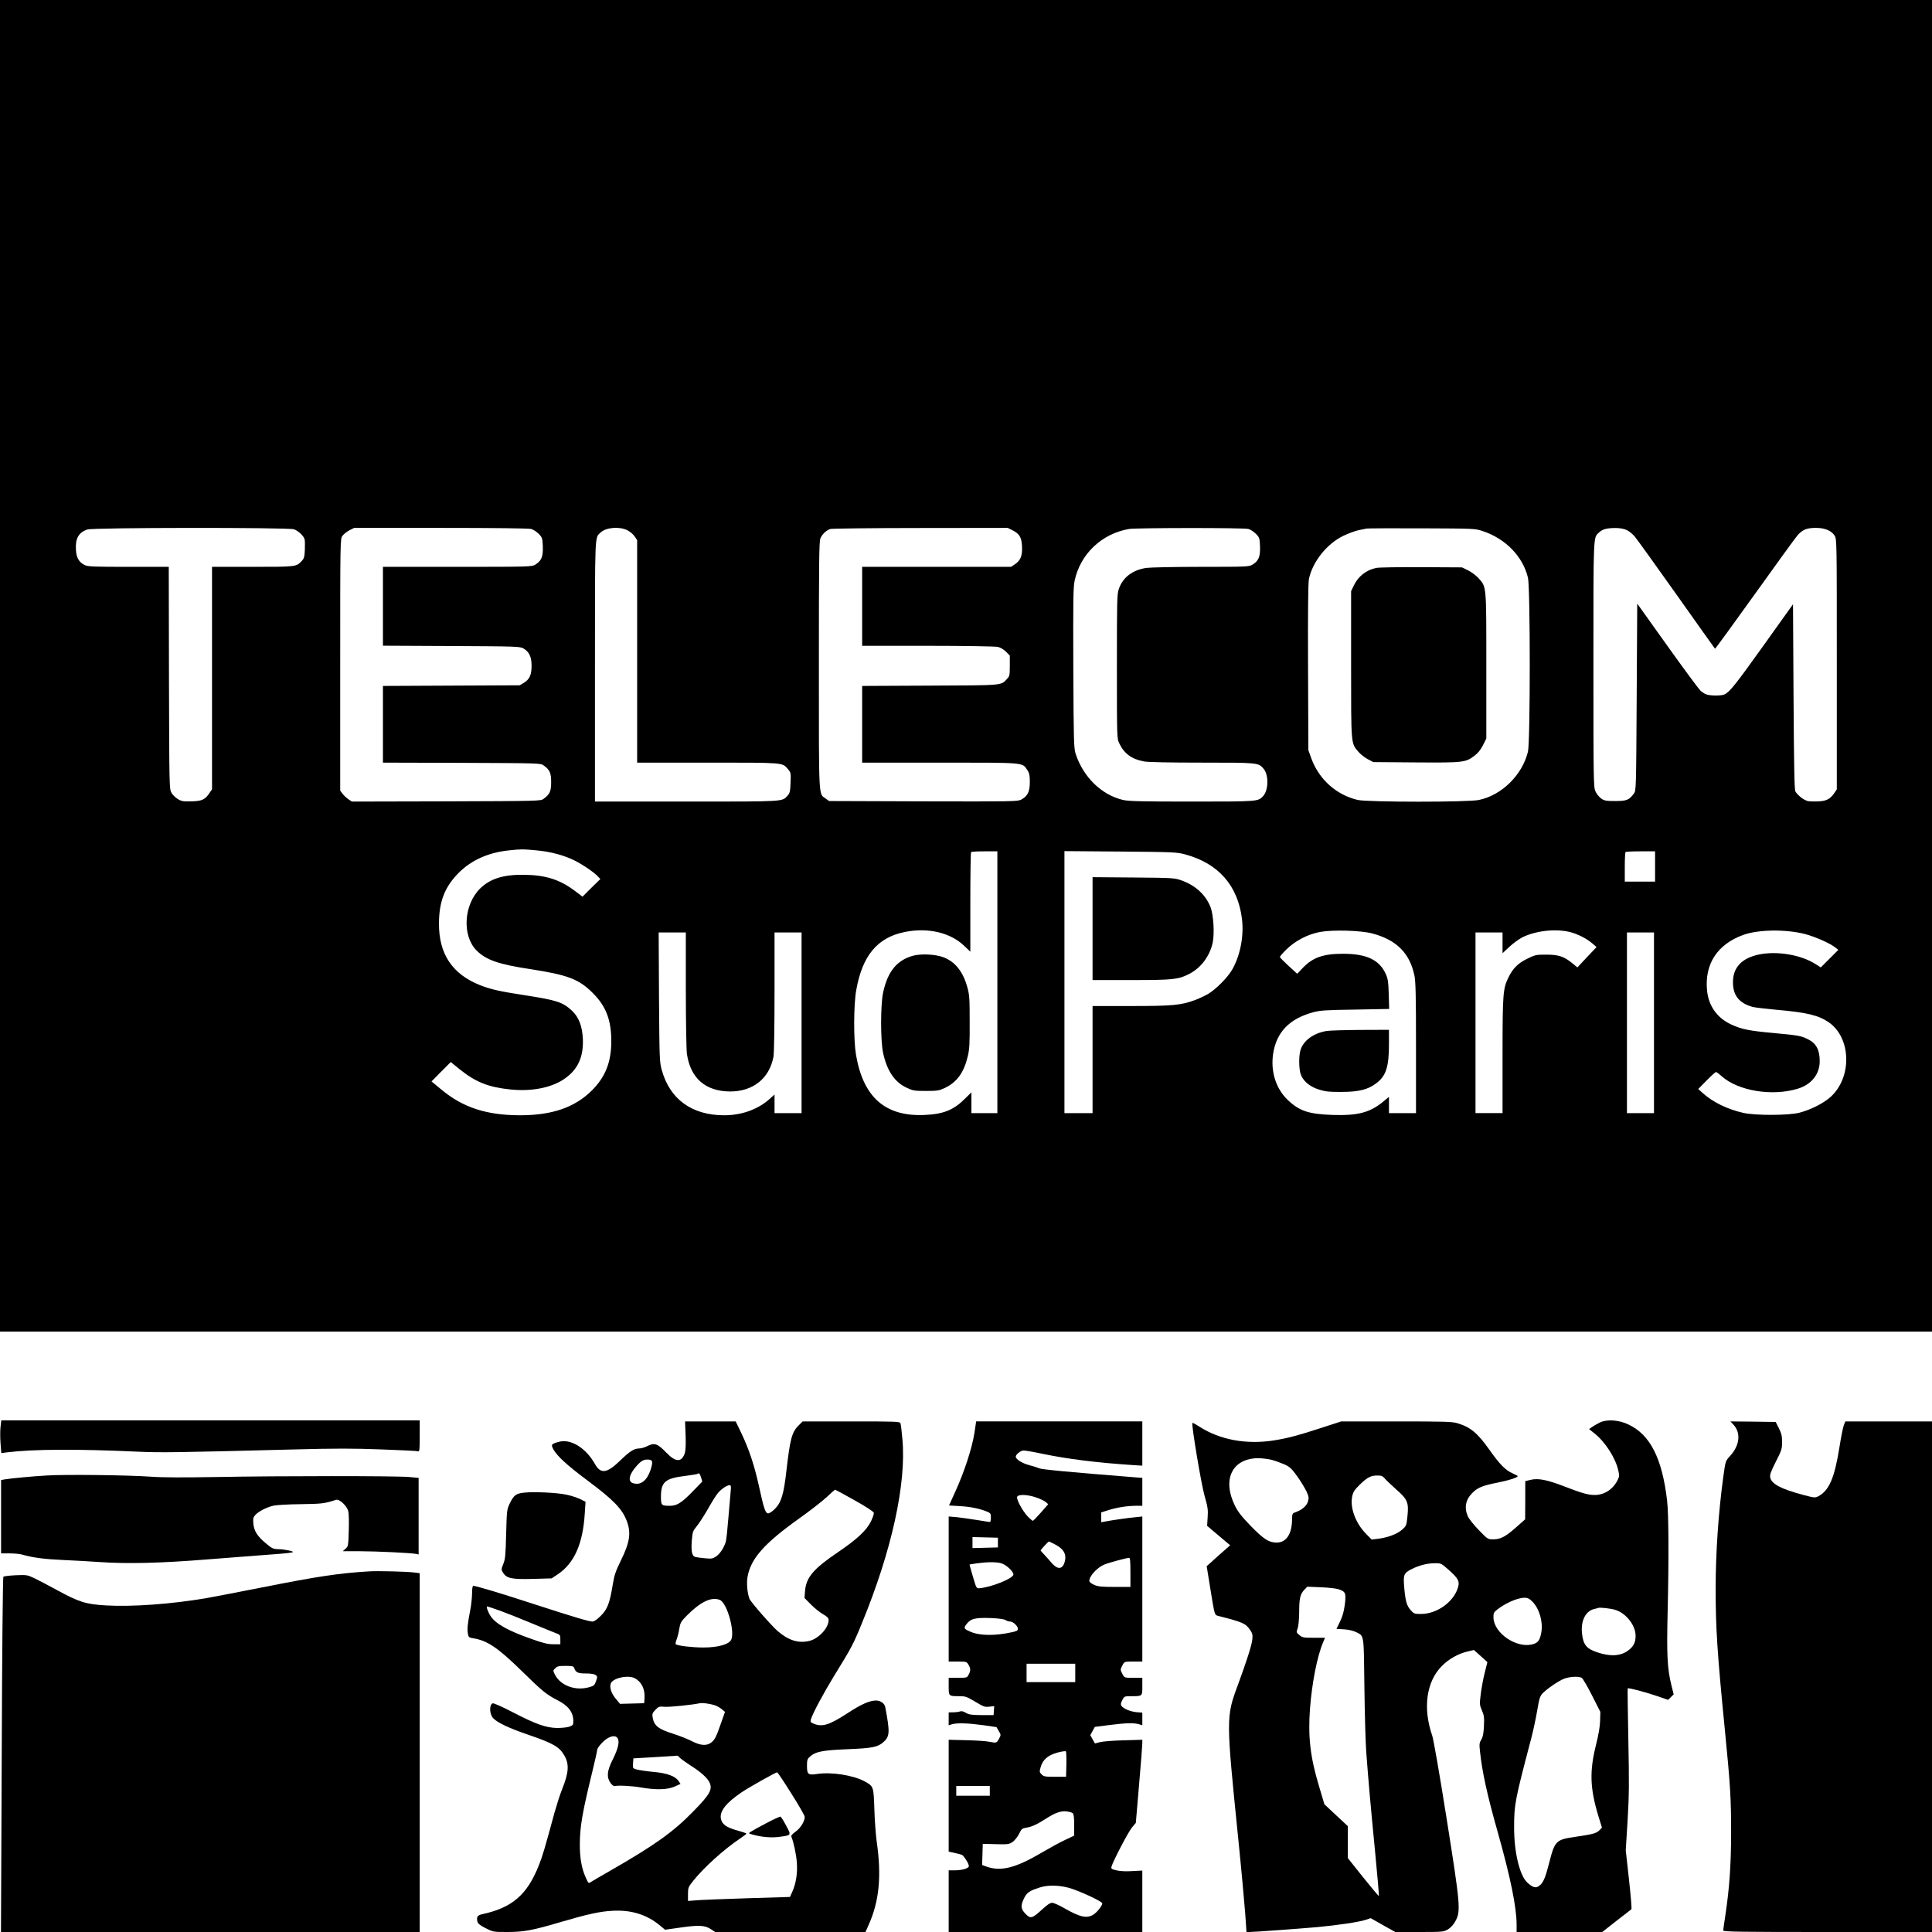 <?xml version="1.0" standalone="no"?>
<!DOCTYPE svg PUBLIC "-//W3C//DTD SVG 20010904//EN"
 "http://www.w3.org/TR/2001/REC-SVG-20010904/DTD/svg10.dtd">
<svg version="1.0" xmlns="http://www.w3.org/2000/svg"
 width="1786pt" height="1786pt" viewBox="0 0 1786 1786"
 preserveAspectRatio="xMidYMid meet">
<g transform="translate(0,1786) scale(0.1,-0.1)"
fill="#000000" stroke="none">
<path d="M0 11705 l0 -6155 8930 0 8930 0 0 6155 0 6155 -8930 0 -8930 0 0
-6155z m2718 1262 c41 -15 90 -62 98 -93 3 -13 4 -58 2 -98 -3 -63 -7 -79 -28
-101 -52 -55 -49 -55 -455 -55 l-375 0 0 -1029 0 -1028 -23 -33 c-41 -62 -69
-75 -165 -78 -76 -2 -92 0 -126 20 -22 13 -49 39 -60 58 -21 35 -21 46 -24
1063 l-2 1027 -371 0 c-322 0 -376 2 -405 16 -53 25 -78 68 -82 140 -7 105 24
161 105 189 52 19 1859 20 1911 2z m2192 3 c20 -5 51 -26 70 -45 33 -34 35
-40 38 -118 3 -94 -13 -132 -70 -167 -32 -19 -52 -20 -720 -20 l-688 0 0 -365
0 -364 633 -3 c615 -3 633 -4 667 -23 53 -32 74 -77 74 -160 0 -84 -18 -124
-71 -157 l-38 -23 -632 -3 -633 -3 0 -354 0 -355 729 -2 c719 -3 730 -3 757
-24 57 -42 69 -69 69 -154 0 -85 -12 -112 -69 -154 -27 -21 -36 -21 -900 -24
l-873 -2 -33 22 c-18 13 -43 36 -54 51 l-21 28 0 1164 c0 1159 0 1164 21 1192
11 15 40 38 64 51 l44 22 801 0 c494 0 814 -4 835 -10z m890 -12 c25 -13 55
-38 67 -57 l23 -34 0 -1028 0 -1029 650 0 c714 0 691 2 744 -60 27 -32 28 -37
24 -126 -3 -82 -6 -95 -28 -120 -52 -56 -19 -54 -935 -54 l-845 0 0 1205 c0
1304 -3 1231 53 1283 50 47 173 57 247 20z m3560 0 c66 -34 84 -66 88 -151 4
-85 -14 -129 -67 -164 l-34 -23 -688 0 -689 0 0 -365 0 -365 608 0 c334 0 625
-5 646 -10 23 -5 54 -23 75 -44 l36 -36 0 -94 c0 -87 -2 -97 -25 -121 -58 -63
-25 -60 -712 -63 l-628 -3 0 -354 0 -355 718 0 c799 0 761 3 809 -69 19 -28
23 -48 23 -111 0 -89 -20 -130 -80 -162 -33 -17 -73 -18 -905 -16 l-870 3 -31
22 c-68 49 -64 -31 -64 1232 0 945 2 1147 14 1174 17 40 55 75 92 87 16 4 391
9 834 9 l806 1 44 -22z m2180 12 c20 -5 51 -26 70 -45 33 -34 35 -40 38 -118
3 -94 -13 -132 -70 -167 -32 -19 -52 -20 -473 -20 -242 0 -471 -5 -508 -10
-127 -19 -217 -87 -254 -194 -17 -47 -18 -104 -18 -716 0 -654 0 -666 21 -710
45 -96 115 -148 229 -169 37 -7 235 -11 537 -11 522 0 521 0 570 -58 47 -56
45 -197 -5 -251 -47 -51 -44 -51 -659 -51 -475 0 -584 3 -637 15 -198 47 -366
210 -437 425 -17 51 -19 111 -22 791 -2 631 -1 747 12 810 52 247 251 436 504
479 70 11 1060 12 1102 0z m2165 -19 c213 -70 373 -235 420 -432 22 -94 22
-1513 0 -1607 -51 -214 -241 -403 -453 -447 -101 -22 -1029 -21 -1121 0 -198
47 -358 190 -429 385 l-27 75 -3 764 c-2 532 1 781 8 818 34 161 167 328 321
401 46 22 109 45 139 51 30 6 64 13 75 15 11 2 241 3 510 2 482 -2 491 -2 560
-25z m1331 10 c23 -10 57 -38 77 -62 20 -24 194 -266 387 -538 192 -272 352
-496 354 -498 2 -3 167 224 367 503 200 280 379 526 398 548 47 51 85 66 168
66 84 0 144 -26 173 -72 20 -33 20 -47 20 -1189 l0 -1156 -22 -33 c-38 -55
-71 -74 -143 -78 -35 -2 -81 -1 -100 2 -37 7 -97 53 -118 90 -9 16 -13 232
-17 876 l-5 854 -271 -379 c-260 -364 -312 -429 -361 -454 -28 -14 -133 -14
-170 0 -15 5 -41 22 -56 37 -15 15 -153 201 -305 414 l-277 388 -5 -864 c-5
-854 -5 -865 -26 -892 -44 -60 -67 -69 -172 -69 -86 0 -101 3 -131 24 -18 13
-42 42 -52 65 -18 39 -19 91 -19 1174 0 1222 -2 1170 52 1220 33 30 69 40 148
41 43 0 79 -6 106 -18z m-10077 -2962 c132 -12 255 -45 355 -95 77 -39 178
-108 213 -146 l23 -24 -83 -81 -82 -82 -65 49 c-143 109 -275 151 -475 153
-191 3 -314 -36 -406 -126 -153 -151 -169 -437 -34 -573 89 -89 205 -129 504
-174 341 -53 444 -92 571 -220 123 -122 172 -252 171 -450 -1 -190 -55 -326
-179 -450 -159 -158 -368 -230 -666 -230 -309 1 -525 71 -725 237 l-92 76 89
90 89 89 85 -69 c147 -117 262 -163 463 -184 194 -21 378 14 497 94 129 86
184 205 176 376 -6 118 -38 200 -103 260 -84 77 -138 95 -435 141 -235 36
-312 54 -410 92 -259 102 -384 289 -382 573 1 202 54 337 182 466 118 118 274
188 467 208 113 12 126 12 252 0z m4261 -1219 l0 -1210 -120 0 -120 0 0 96 0
96 -57 -56 c-106 -107 -200 -145 -374 -153 -364 -17 -569 162 -636 557 -23
136 -22 461 2 595 56 320 195 488 447 539 215 44 422 -4 552 -128 l56 -54 0
457 c0 252 3 461 7 464 3 4 60 7 125 7 l118 0 0 -1210z m1735 1182 c308 -83
488 -288 526 -596 20 -160 -17 -345 -93 -474 -43 -72 -148 -178 -221 -221 -31
-18 -87 -44 -123 -57 -127 -47 -209 -54 -590 -54 l-354 0 0 -495 0 -495 -130
0 -130 0 0 1211 0 1211 518 -4 c492 -4 521 -6 597 -26z m4345 -112 l0 -140
-140 0 -140 0 0 133 c0 74 3 137 7 140 3 4 66 7 140 7 l133 0 0 -140z m-2615
-619 c224 -59 346 -181 390 -387 12 -56 15 -181 15 -671 l0 -603 -125 0 -125
0 0 75 0 75 -57 -47 c-122 -99 -233 -127 -463 -120 -223 8 -308 36 -416 139
-109 104 -159 262 -135 425 30 201 151 326 370 385 66 18 116 21 390 25 l313
6 -4 136 c-3 114 -8 144 -27 186 -59 132 -178 188 -396 188 -182 0 -279 -34
-371 -130 l-52 -55 -79 72 c-43 40 -80 77 -81 82 -2 5 25 37 61 72 82 80 197
140 312 161 118 21 374 14 480 -14z m1824 14 c74 -18 159 -61 213 -108 l37
-32 -89 -94 -88 -94 -44 36 c-79 65 -129 82 -244 82 -96 0 -103 -2 -176 -38
-85 -41 -133 -90 -173 -172 -51 -104 -55 -147 -55 -722 l0 -533 -125 0 -125 0
0 835 0 835 125 0 125 0 0 -96 0 -96 64 60 c35 33 90 72 121 88 123 60 302 80
434 49z m2175 -19 c99 -26 238 -88 285 -127 l25 -20 -81 -81 -81 -81 -49 31
c-135 86 -356 123 -524 88 -159 -34 -239 -120 -239 -256 0 -123 58 -195 185
-229 22 -5 121 -17 220 -26 276 -24 385 -50 480 -115 208 -143 218 -507 19
-689 -64 -59 -185 -120 -289 -147 -98 -26 -405 -27 -518 -2 -147 33 -283 99
-377 184 l-41 37 78 79 c42 43 81 78 86 78 5 0 30 -18 55 -41 153 -134 463
-185 699 -114 128 38 206 135 205 257 0 101 -32 163 -107 200 -63 32 -87 37
-315 58 -232 21 -301 35 -397 80 -128 59 -207 169 -222 309 -26 246 92 430
333 518 139 51 394 54 570 9z m-10344 -513 c0 -291 5 -558 10 -595 33 -226
172 -347 400 -348 211 0 362 120 400 320 6 31 10 275 10 601 l0 549 125 0 125
0 0 -835 0 -835 -125 0 -125 0 0 86 0 86 -52 -47 c-106 -92 -254 -145 -413
-145 -299 0 -502 148 -577 417 -21 75 -22 100 -26 676 l-3 597 125 0 126 0 0
-527z m8950 -308 l0 -835 -125 0 -125 0 0 835 0 835 125 0 125 0 0 -835z"/>
<path d="M12723 12610 c-94 -19 -169 -79 -209 -165 l-24 -50 0 -676 c0 -750
-2 -728 67 -808 19 -23 58 -54 87 -69 l51 -27 393 -3 c440 -3 461 -1 544 63
31 23 56 55 77 96 l31 62 0 672 c0 751 2 726 -71 809 -22 25 -65 57 -97 73
l-57 28 -375 2 c-206 1 -394 -2 -417 -7z"/>
<path d="M8440 9025 c-150 -42 -234 -146 -276 -340 -25 -113 -25 -447 0 -560
36 -165 107 -270 219 -321 57 -27 71 -29 177 -29 103 0 121 3 171 26 115 54
180 143 216 297 15 64 18 119 17 317 0 216 -2 248 -22 320 -40 144 -113 235
-221 276 -74 28 -206 34 -281 14z"/>
<path d="M10100 9276 l0 -476 358 0 c387 0 434 5 534 56 110 56 192 165 219
292 17 85 7 253 -20 325 -45 115 -139 202 -271 249 -63 22 -79 23 -442 26
l-378 3 0 -475z"/>
<path d="M12262 8329 c-120 -20 -214 -89 -240 -177 -16 -51 -15 -164 0 -216
20 -66 83 -121 170 -148 61 -19 95 -23 208 -22 161 0 246 21 324 81 90 68 116
152 116 364 l0 129 -262 -1 c-145 -1 -287 -5 -316 -10z"/>
<path d="M5 4670 c-4 -34 -4 -102 0 -152 l7 -91 52 7 c243 30 652 32 1216 6
212 -9 320 -8 1443 21 377 10 546 10 803 0 178 -6 331 -14 339 -17 13 -5 15
16 15 140 l0 146 -1934 0 -1934 0 -7 -60z"/>
<path d="M14792 4711 c-24 -12 -57 -30 -73 -42 l-29 -20 50 -40 c98 -77 195
-228 220 -342 11 -48 10 -57 -8 -93 -43 -83 -122 -134 -209 -134 -62 0 -119
16 -279 78 -160 62 -244 79 -314 62 l-50 -12 0 -176 -1 -177 -79 -70 c-101
-90 -148 -115 -215 -115 -51 0 -52 0 -133 84 -45 46 -91 103 -102 127 -36 80
-22 155 40 217 49 50 95 69 233 96 110 22 187 47 187 61 0 2 -21 13 -47 25
-65 28 -120 84 -213 216 -111 157 -177 212 -299 248 -47 14 -125 16 -563 16
l-509 0 -182 -59 c-214 -70 -308 -95 -437 -116 -255 -41 -502 4 -691 126 -34
22 -63 38 -66 35 -11 -11 80 -559 112 -672 30 -107 34 -131 29 -200 l-5 -79
106 -90 107 -90 -68 -60 c-38 -33 -86 -76 -108 -97 l-41 -36 33 -204 c44 -268
37 -246 86 -259 218 -56 242 -67 284 -129 20 -29 23 -44 19 -85 -5 -53 -54
-205 -135 -425 -108 -291 -108 -306 3 -1400 30 -294 59 -613 66 -707 l12 -173
26 0 c47 0 452 30 626 45 194 18 395 48 455 69 l41 14 113 -64 114 -64 222 0
c218 0 224 1 265 24 27 17 51 42 70 78 50 91 45 147 -83 953 -65 410 -120 725
-132 760 -88 254 -55 499 89 644 64 65 152 114 237 134 l59 14 63 -56 62 -56
-24 -96 c-14 -53 -30 -141 -37 -196 -12 -97 -12 -102 10 -154 20 -45 23 -66
19 -144 -3 -69 -9 -100 -24 -126 -19 -31 -20 -43 -12 -114 20 -187 66 -398
163 -740 118 -418 175 -696 175 -857 l0 -68 396 0 396 0 131 103 c72 56 134
104 138 107 5 3 -6 127 -22 275 l-30 270 17 275 c14 234 15 345 7 745 -5 259
-8 473 -6 477 4 8 162 -33 281 -74 l92 -32 26 25 26 26 -21 84 c-38 156 -44
276 -35 669 12 503 10 914 -5 1040 -46 391 -157 608 -358 702 -88 42 -196 49
-261 19z m-3037 -346 c33 -9 86 -28 118 -42 50 -23 66 -37 118 -109 33 -46 71
-109 86 -140 23 -50 24 -60 14 -95 -12 -41 -56 -78 -116 -99 -29 -10 -30 -13
-31 -75 -3 -129 -55 -205 -142 -205 -72 0 -120 31 -240 154 -85 88 -118 130
-146 187 -120 243 -25 437 214 439 36 0 93 -7 125 -15z m1044 -170 c11 -14 58
-59 104 -100 109 -95 121 -123 108 -250 -9 -88 -10 -91 -50 -126 -44 -40 -133
-73 -223 -84 l-58 -7 -54 55 c-96 99 -147 239 -126 343 9 42 20 60 68 107 70
69 104 87 164 87 38 0 50 -5 67 -25z m593 -847 c87 -78 102 -105 88 -156 -36
-137 -194 -252 -344 -252 -60 0 -66 2 -95 35 -37 42 -49 84 -60 211 -10 118
-4 132 69 169 68 34 143 54 213 54 58 1 59 0 129 -61z m-1020 -179 c68 -22 73
-36 60 -142 -9 -66 -21 -111 -45 -158 l-32 -67 70 -4 c43 -3 85 -13 110 -25
77 -40 72 -6 78 -513 3 -250 11 -518 17 -595 20 -270 41 -504 81 -914 22 -227
38 -416 36 -418 -3 -2 -68 76 -146 173 l-141 177 0 147 0 148 -109 102 -108
101 -51 172 c-80 266 -101 454 -82 712 18 237 67 485 120 610 l19 45 -104 0
c-96 0 -106 2 -133 25 -29 24 -29 26 -16 62 8 23 13 83 14 148 0 128 9 167 47
208 l28 29 125 -5 c69 -3 142 -11 162 -18z m1794 -115 c65 -66 100 -187 82
-287 -13 -70 -30 -94 -79 -107 -150 -41 -360 103 -363 247 -1 38 3 48 29 69
76 62 191 113 257 114 30 0 45 -7 74 -36z m766 -76 c99 -30 188 -142 188 -240
0 -60 -19 -98 -65 -133 -71 -55 -167 -61 -291 -19 -98 33 -128 70 -139 171
-14 118 32 211 113 229 15 3 32 8 37 10 15 6 116 -5 157 -18z m-311 -628 c11
-6 54 -79 96 -163 l77 -152 -2 -80 c-1 -53 -14 -129 -38 -225 -61 -245 -56
-399 21 -655 l34 -110 -21 -22 c-28 -30 -60 -39 -217 -62 -189 -27 -197 -35
-251 -246 -35 -136 -54 -181 -91 -208 -33 -24 -58 -17 -110 30 -71 65 -123
281 -122 513 0 208 8 250 157 815 19 72 44 189 56 260 18 110 26 134 48 159
41 43 147 116 200 137 52 20 133 25 163 9z"/>
<path d="M6338 4592 c3 -84 0 -141 -7 -164 -29 -88 -84 -87 -170 2 -84 87
-111 96 -181 60 -22 -11 -53 -20 -70 -20 -47 0 -88 -25 -175 -110 -125 -121
-181 -129 -235 -34 -85 150 -224 236 -335 205 -69 -19 -73 -25 -50 -68 33 -62
129 -150 317 -290 236 -176 318 -260 360 -368 44 -112 32 -199 -52 -370 -49
-100 -61 -136 -75 -220 -28 -174 -49 -230 -110 -291 -36 -36 -62 -54 -78 -54
-32 0 -167 40 -537 160 -299 98 -540 170 -564 170 -8 0 -12 -24 -12 -72 -1
-40 -8 -109 -17 -153 -24 -122 -29 -173 -22 -215 6 -35 10 -38 46 -44 134 -21
231 -87 454 -305 186 -183 228 -217 330 -269 99 -50 145 -111 145 -192 0 -35
-3 -39 -37 -52 -21 -7 -72 -12 -113 -12 -102 2 -194 34 -407 144 -98 51 -179
87 -188 84 -34 -13 -31 -101 5 -138 37 -40 144 -91 319 -151 234 -80 291 -113
336 -190 49 -82 44 -160 -20 -319 -18 -44 -49 -142 -70 -216 -87 -322 -110
-400 -145 -487 -108 -271 -248 -390 -525 -449 -42 -10 -52 -26 -41 -70 5 -17
26 -34 76 -59 69 -35 70 -35 202 -35 151 0 235 16 498 94 242 71 356 96 470
102 172 10 314 -33 435 -131 l53 -44 149 21 c167 24 222 20 278 -18 l36 -24
695 0 695 0 30 68 c97 216 120 450 73 772 -8 58 -18 190 -21 293 -7 214 -7
214 -91 260 -104 56 -304 88 -437 68 -85 -13 -95 -5 -95 79 0 46 4 60 23 77
55 51 115 63 357 73 221 9 274 19 325 64 61 53 63 91 19 323 -7 37 -43 63 -88
63 -58 -1 -136 -35 -264 -119 -164 -107 -231 -128 -308 -96 -30 12 -34 18 -29
37 17 58 114 239 217 408 158 255 177 291 256 485 276 671 412 1291 374 1703
-6 71 -14 136 -18 145 -6 16 -43 17 -455 17 l-449 0 -39 -39 c-61 -61 -77
-123 -111 -416 -24 -216 -48 -295 -105 -352 -23 -24 -52 -43 -63 -43 -26 0
-40 41 -86 252 -43 194 -90 335 -160 484 l-55 114 -234 0 -234 0 5 -128z
m-310 -244 c6 -33 -28 -128 -59 -162 -33 -38 -69 -50 -114 -38 -55 15 -42 81
33 164 42 46 65 58 107 55 19 -1 31 -8 33 -19z m453 -146 l11 -38 -94 -97
c-99 -101 -141 -127 -205 -127 -79 0 -83 4 -83 84 0 136 39 170 223 192 60 8
112 16 115 19 12 12 22 3 33 -33z m274 -124 c-3 -29 -12 -138 -21 -243 -8
-104 -19 -206 -24 -225 -16 -56 -53 -113 -90 -138 -31 -21 -42 -23 -105 -17
-38 4 -78 9 -88 12 -30 8 -39 51 -32 148 7 84 10 92 45 135 21 25 66 95 101
155 34 61 74 125 88 143 29 40 88 82 113 82 16 0 17 -7 13 -52z m1145 -87
c106 -59 176 -105 178 -116 2 -9 -10 -45 -27 -80 -41 -83 -128 -164 -306 -285
-225 -152 -293 -232 -303 -358 l-5 -64 59 -60 c32 -33 83 -73 112 -90 41 -24
52 -35 52 -55 0 -73 -94 -174 -182 -193 -99 -22 -186 5 -287 90 -55 47 -253
272 -263 301 -20 52 -28 148 -17 205 30 166 155 307 473 534 104 74 221 165
260 202 39 37 73 67 76 67 3 0 84 -44 180 -98z m-1246 -921 c68 -26 146 -308
102 -374 -26 -40 -126 -66 -253 -66 -102 0 -240 16 -256 30 -4 3 -1 22 7 42 8
19 20 64 25 99 10 58 15 68 68 122 128 129 228 178 307 147z m-2042 -96 c56
-20 186 -71 288 -114 102 -42 206 -85 233 -95 46 -17 47 -18 47 -61 l0 -44
-64 0 c-52 0 -93 10 -203 49 -214 75 -328 138 -377 210 -23 34 -44 91 -33 91
3 0 52 -16 109 -36z m695 -531 c15 -44 34 -53 108 -53 46 0 78 -5 91 -14 18
-14 18 -17 4 -57 -13 -37 -20 -44 -60 -55 -128 -38 -267 12 -320 115 -19 38
-19 38 3 59 18 19 33 22 95 22 60 0 74 -3 79 -17z m561 -97 c63 -33 96 -102
90 -186 l-3 -45 -111 -3 -112 -3 -36 43 c-44 50 -63 108 -50 145 18 50 159 82
222 49z m734 -248 c21 -6 51 -23 69 -37 l31 -26 -36 -102 c-43 -126 -58 -156
-92 -182 -41 -32 -100 -28 -180 14 -37 19 -110 48 -163 65 -145 45 -185 76
-198 155 -5 31 -2 41 26 69 30 31 35 32 86 28 44 -4 265 19 325 33 21 5 88 -4
132 -17z m-891 -309 c17 -33 3 -94 -46 -193 -54 -107 -59 -163 -22 -217 13
-19 30 -32 38 -30 33 8 161 2 244 -13 138 -24 248 -21 313 9 l53 24 -17 25
c-30 47 -108 75 -234 86 -63 6 -131 16 -153 22 -38 11 -38 12 -35 57 l3 46
205 12 204 13 26 -24 c14 -13 59 -44 100 -71 84 -53 145 -107 166 -147 35 -67
10 -114 -150 -276 -183 -188 -357 -312 -778 -553 -79 -45 -153 -89 -166 -97
-21 -14 -23 -13 -47 41 -37 81 -55 177 -55 302 0 168 22 294 116 679 24 99 44
187 44 198 0 10 17 37 38 59 59 67 131 89 153 48z m1605 -510 c68 -107 123
-203 123 -214 1 -41 -38 -104 -84 -137 -32 -23 -44 -37 -39 -48 20 -46 45
-165 50 -235 8 -96 -7 -194 -40 -269 l-23 -52 -394 -12 c-217 -7 -429 -15
-471 -19 l-78 -6 0 63 c0 59 2 65 49 124 99 124 289 295 434 391 31 21 57 41
57 44 0 4 -39 17 -86 30 -100 28 -140 57 -150 109 -13 68 48 146 191 243 75
50 319 187 329 185 6 -1 65 -90 132 -197z"/>
<path d="M7082 1005 c-67 -35 -132 -71 -143 -79 -21 -14 -20 -15 17 -25 84
-24 177 -32 252 -21 109 15 108 13 59 104 -23 44 -47 81 -52 83 -6 1 -65 -26
-133 -62z"/>
<path d="M9007 4608 c-22 -138 -94 -358 -175 -535 l-59 -130 101 -6 c100 -6
183 -23 251 -51 32 -14 35 -19 35 -55 0 -23 -4 -41 -9 -41 -5 0 -60 9 -123 19
-62 10 -146 22 -185 26 l-73 6 0 -670 0 -671 83 0 c81 0 83 -1 100 -29 21 -36
21 -54 2 -91 -15 -30 -17 -30 -100 -30 l-85 0 0 -79 c0 -91 0 -91 96 -91 59 0
70 -4 149 -51 78 -47 90 -51 131 -46 l45 5 -3 -42 -3 -41 -110 0 c-94 1 -116
4 -146 21 -23 14 -41 18 -54 13 -11 -4 -39 -8 -62 -8 l-43 -1 0 -59 0 -60 32
10 c48 13 147 10 287 -9 l123 -18 21 -36 c21 -36 21 -36 2 -72 -22 -40 -23
-40 -92 -27 -26 6 -121 12 -210 14 l-163 4 0 -517 0 -517 59 -13 c32 -7 62
-15 67 -19 15 -10 51 -65 58 -89 6 -19 2 -25 -28 -37 -19 -8 -63 -15 -96 -15
l-60 0 0 -285 0 -285 895 0 895 0 0 284 0 284 -93 -5 c-60 -4 -113 -1 -146 7
-46 11 -51 15 -46 34 14 51 157 325 190 363 l35 42 30 353 c17 194 30 367 30
384 l0 31 -172 -5 c-95 -2 -194 -10 -220 -17 l-46 -12 -22 39 -21 38 21 38 21
38 132 17 c147 19 226 22 275 8 l32 -10 0 58 0 59 -53 4 c-57 5 -124 33 -141
60 -7 12 -5 26 9 52 19 36 20 36 86 36 100 0 99 -1 99 91 l0 79 -82 0 c-82 0
-83 0 -100 31 -10 17 -18 37 -18 44 0 7 8 27 18 44 17 31 18 31 100 31 l82 0
0 670 0 671 -67 -7 c-68 -6 -219 -28 -280 -40 l-33 -6 0 45 0 46 67 21 c80 25
176 40 256 40 l57 0 0 129 0 129 -77 6 c-596 47 -856 72 -879 83 -11 6 -50 18
-87 28 -67 17 -127 55 -127 79 0 20 44 56 71 57 13 1 89 -12 169 -29 239 -50
511 -84 848 -106 l82 -5 0 204 0 205 -768 0 -768 0 -17 -112z m566 -589 c35
-11 76 -31 91 -42 l26 -22 -67 -77 c-38 -42 -71 -77 -75 -77 -4 -1 -25 18 -48
41 -48 51 -106 158 -97 181 9 24 91 22 170 -4z m-348 -419 l0 -45 -117 -3
-118 -3 0 51 0 51 118 -3 117 -3 0 -45z m524 -15 c88 -44 116 -98 90 -174 -23
-64 -69 -60 -128 13 -14 17 -40 46 -58 65 -18 18 -33 36 -33 39 0 6 71 82 77
82 2 0 25 -11 52 -25z m701 -260 l0 -135 -147 0 c-125 0 -155 4 -190 20 -25
11 -43 26 -43 35 0 46 72 124 139 152 35 15 203 61 229 62 9 1 12 -32 12 -134z
m-1195 84 c47 -13 118 -80 113 -106 -7 -37 -203 -115 -312 -125 -29 -3 -30 -2
-62 107 -18 60 -32 110 -31 112 2 1 32 6 67 11 92 13 179 14 225 1z m40 -525
c11 -8 30 -14 43 -14 28 0 72 -42 72 -68 0 -15 -12 -21 -52 -30 -157 -35 -297
-34 -385 3 -61 26 -66 33 -42 66 40 56 81 67 234 61 70 -3 117 -10 130 -18z
m645 -489 l0 -85 -225 0 -225 0 0 85 0 85 225 0 225 0 0 -85z m-82 -846 l-3
-114 -102 0 c-92 0 -105 2 -124 22 -20 20 -21 25 -9 67 19 68 67 110 153 134
40 11 76 16 80 12 4 -3 6 -58 5 -121z m-708 -244 l0 -45 -155 0 -155 0 0 45 0
45 155 0 155 0 0 -45z m766 -206 c10 -8 14 -39 14 -110 l0 -98 -82 -39 c-46
-21 -141 -73 -213 -115 -251 -149 -388 -182 -528 -128 l-28 11 3 97 3 98 120
-3 c112 -3 123 -1 155 20 19 13 45 45 60 74 23 48 28 52 70 59 49 8 93 28 178
82 85 55 139 74 191 68 24 -3 50 -10 57 -16z m-41 -689 c89 -23 315 -127 315
-145 0 -21 -45 -79 -79 -102 -61 -41 -126 -27 -272 57 -48 28 -98 50 -113 50
-18 0 -47 -19 -95 -64 -88 -80 -104 -85 -147 -42 -47 47 -51 74 -21 140 27 59
50 76 147 107 73 24 170 23 265 -1z"/>
<path d="M16022 4693 c74 -78 62 -195 -31 -295 -40 -44 -40 -44 -60 -188 -45
-329 -71 -700 -71 -1040 0 -362 15 -593 85 -1300 51 -515 58 -637 58 -955 -1
-301 -15 -504 -53 -759 -11 -71 -20 -135 -20 -142 0 -12 160 -14 965 -14 l965
0 0 2360 0 2360 -401 0 -400 0 -13 -32 c-8 -18 -26 -109 -41 -203 -46 -289
-96 -405 -198 -458 -26 -14 -38 -13 -135 13 -205 54 -294 101 -307 160 -6 27
3 51 51 147 54 106 58 119 58 182 0 55 -5 79 -29 127 l-30 59 -210 3 -209 2
26 -27z"/>
<path d="M430 4220 c-137 -8 -328 -26 -387 -36 l-33 -6 0 -339 0 -339 78 0
c42 0 93 -5 112 -10 100 -29 204 -43 380 -51 107 -5 260 -13 340 -19 262 -18
572 -10 1005 25 99 8 308 24 465 36 338 25 355 27 285 45 -27 6 -73 13 -102
13 -47 1 -58 6 -113 52 -81 67 -112 116 -118 185 -4 48 -1 58 19 80 30 33 104
70 166 85 26 6 140 13 253 14 197 3 218 5 326 40 31 10 101 -55 113 -104 6
-20 8 -101 5 -181 -4 -140 -5 -146 -30 -167 l-25 -23 156 0 c155 0 479 -16
523 -25 l22 -5 0 354 0 354 -87 8 c-115 11 -1206 11 -1778 0 -313 -5 -499 -5
-610 3 -210 15 -794 22 -965 11z"/>
<path d="M4849 4062 c-79 -8 -98 -22 -137 -101 -26 -55 -27 -61 -33 -281 -5
-195 -8 -232 -26 -277 -20 -50 -20 -53 -3 -81 33 -53 78 -63 276 -58 l174 5
55 37 c153 101 234 282 251 565 l7 106 -54 27 c-30 14 -88 32 -129 40 -91 18
-290 27 -381 18z"/>
<path d="M3415 3334 c-282 -17 -475 -46 -995 -149 -234 -46 -465 -91 -515 -99
-321 -55 -684 -81 -925 -67 -187 11 -249 30 -459 145 -75 41 -167 89 -204 107
-66 31 -72 31 -173 27 -58 -3 -109 -9 -113 -14 -5 -5 -12 -746 -15 -1646 l-7
-1638 1935 0 1936 0 0 1659 0 1658 -47 6 c-64 9 -343 16 -418 11z"/>
</g>
</svg>

